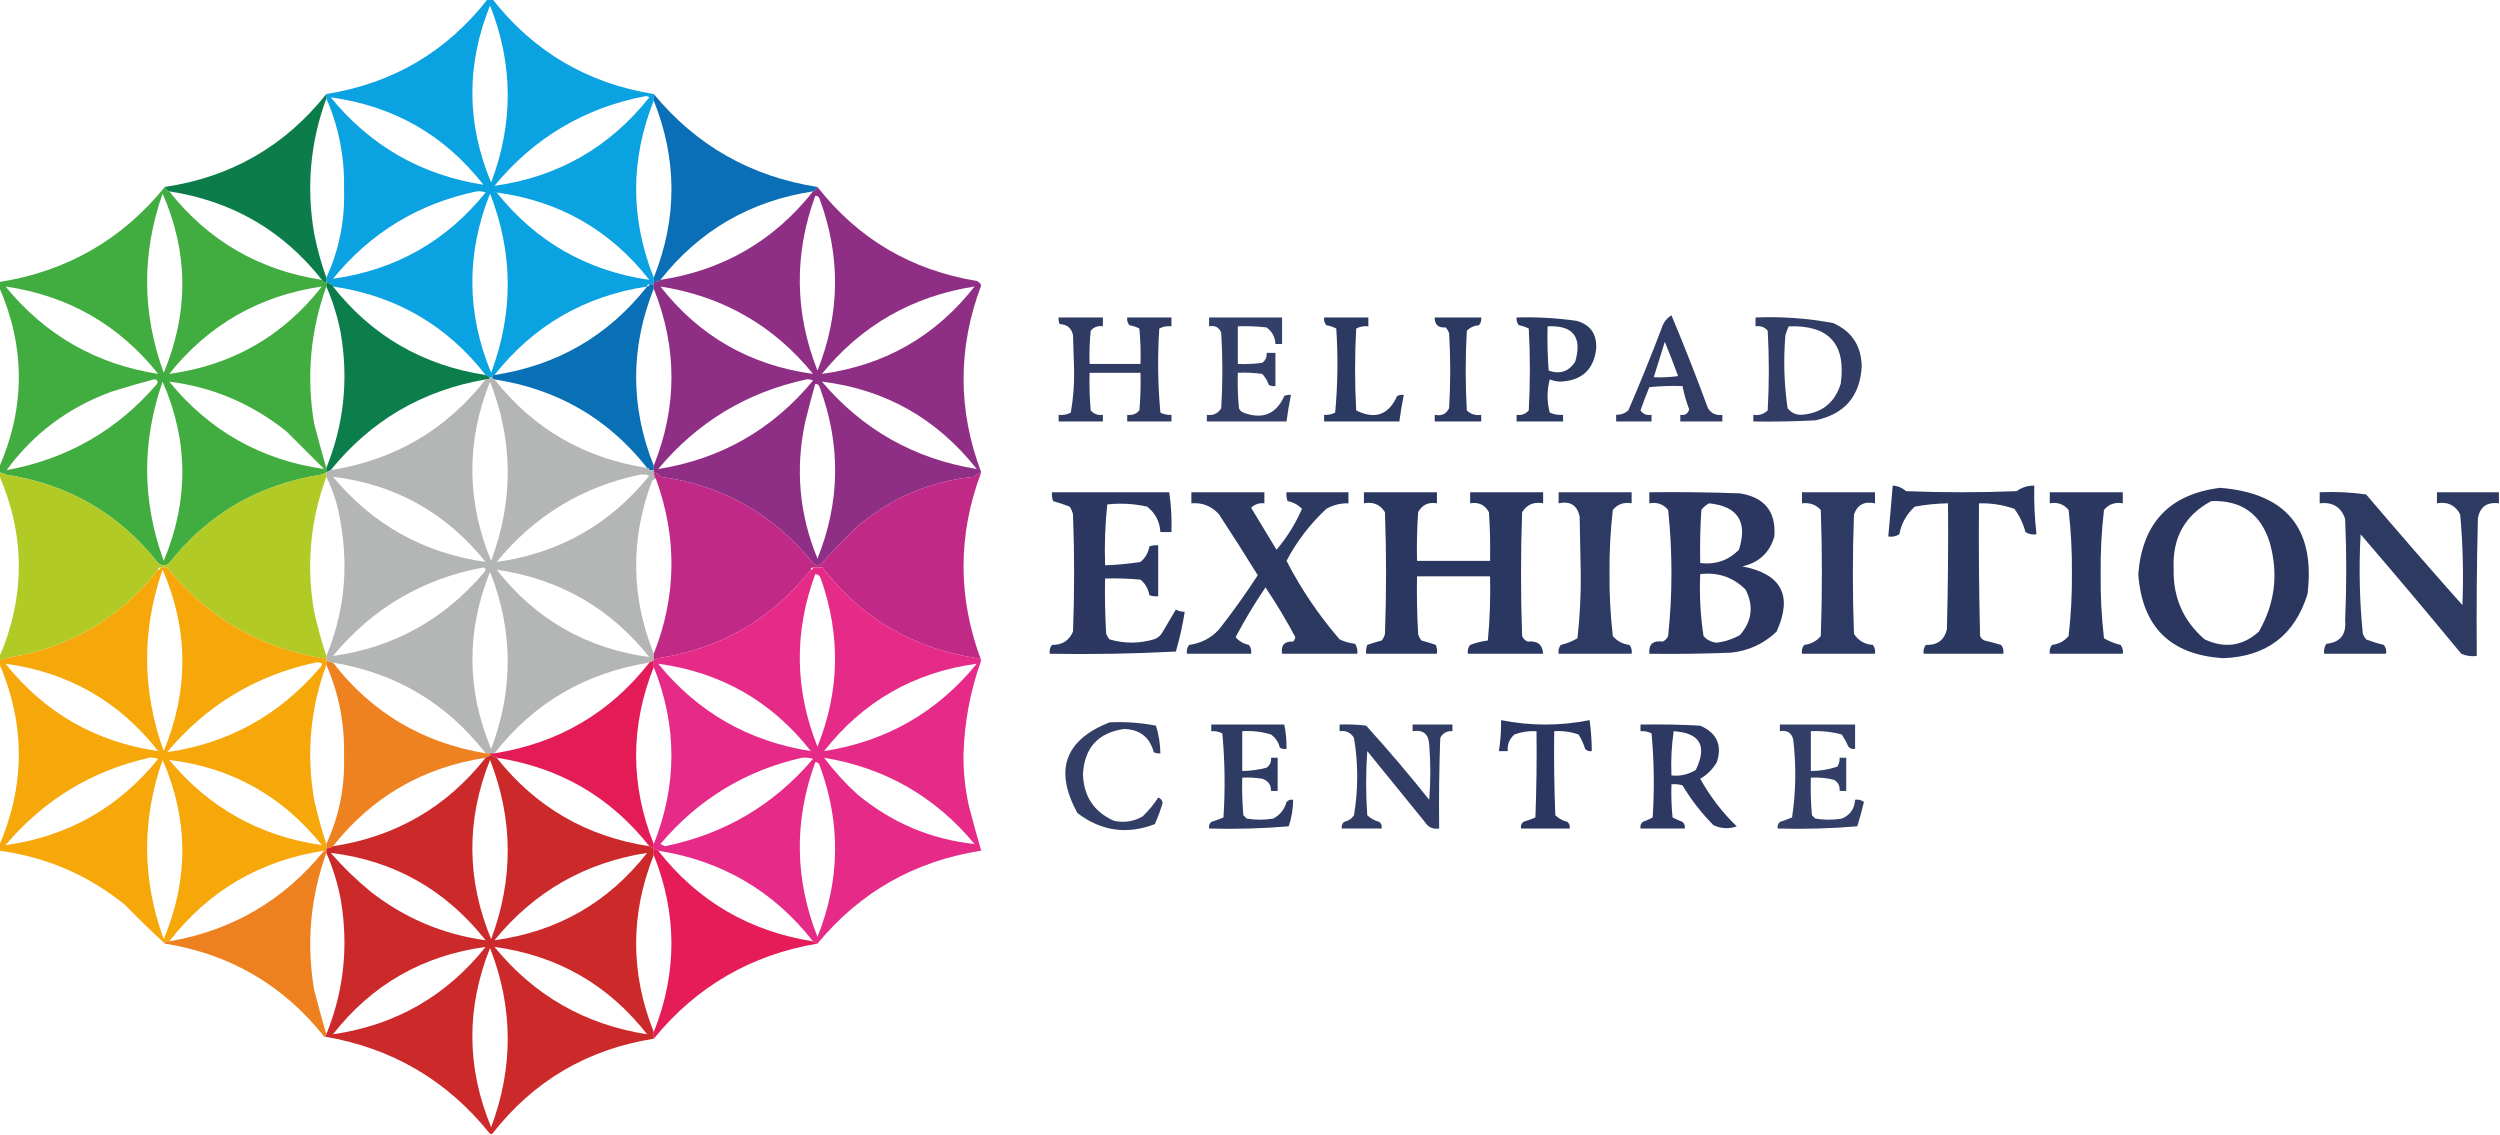 <?xml version="1.0" encoding="UTF-8"?>
<!DOCTYPE svg PUBLIC "-//W3C//DTD SVG 1.1//EN" "http://www.w3.org/Graphics/SVG/1.1/DTD/svg11.dtd">
<svg xmlns="http://www.w3.org/2000/svg" version="1.1" width="1130px" height="513px" style="shape-rendering:geometricPrecision; text-rendering:geometricPrecision; image-rendering:optimizeQuality; fill-rule:evenodd; clip-rule:evenodd" xmlns:xlink="http://www.w3.org/1999/xlink">
<g><path style="opacity:0.956" fill="#009ee1" d="M 220.5,-0.5 C 221.167,-0.5 221.833,-0.5 222.5,-0.5C 241.17,23.339 265.504,37.672 295.5,42.5C 295.5,43.5 295.5,44.5 295.5,45.5C 284.876,72.152 284.876,98.818 295.5,125.5C 295.5,126.167 295.5,126.833 295.5,127.5C 295.5,127.833 295.5,128.167 295.5,128.5C 294.833,128.5 294.167,128.5 293.5,128.5C 292.833,128.5 292.5,128.833 292.5,129.5C 264.184,133.82 241.184,147.153 223.5,169.5C 222.833,169.5 222.5,169.833 222.5,170.5C 222.167,170.5 221.833,170.5 221.5,170.5C 220.833,170.167 220.167,169.833 219.5,169.5C 201.953,146.991 178.953,133.658 150.5,129.5C 150.5,128.833 150.167,128.5 149.5,128.5C 148.833,128.167 148.167,127.833 147.5,127.5C 147.5,126.833 147.5,126.167 147.5,125.5C 153.306,112.921 155.972,99.588 155.5,85.5C 155.82,71.136 153.153,57.469 147.5,44.5C 147.5,43.833 147.5,43.167 147.5,42.5C 177.6,37.689 201.933,23.355 220.5,-0.5 Z M 221.5,2.5 C 231.987,28.963 232.154,55.63 222,82.5C 210.848,55.943 210.681,29.276 221.5,2.5 Z M 218.5,83.5 C 190.457,79.145 167.457,65.978 149.5,44C 177.947,47.884 200.947,61.05 218.5,83.5 Z M 291.5,43.5 C 292.239,43.369 292.906,43.536 293.5,44C 275.511,66.65 252.178,79.983 223.5,84C 241.318,62.347 263.985,48.847 291.5,43.5 Z M 215.5,86.5 C 216.873,86.343 218.207,86.51 219.5,87C 201.667,109.085 178.667,122.085 150.5,126C 167.494,105.169 189.161,92.002 215.5,86.5 Z M 293.5,126.5 C 265.243,122.387 242.243,109.22 224.5,87C 252.919,90.871 275.919,104.038 293.5,126.5 Z M 221.5,87.5 C 231.988,114.297 232.154,141.297 222,168.5C 210.842,141.573 210.675,114.573 221.5,87.5 Z"/></g>
<g><path style="opacity:0.954" fill="#007742" d="M 147.5,42.5 C 147.5,43.167 147.5,43.833 147.5,44.5C 140.241,64.366 138.408,84.699 142,105.5C 143.331,112.323 145.164,118.99 147.5,125.5C 147.5,126.167 147.5,126.833 147.5,127.5C 146.508,127.672 145.842,127.338 145.5,126.5C 127.894,104.186 104.894,90.853 76.5,86.5C 75.5,86.167 74.833,85.5 74.5,84.5C 104.458,80.029 128.791,66.029 147.5,42.5 Z"/></g>
<g><path style="opacity:0.958" fill="#016ab3" d="M 295.5,42.5 C 314.765,65.805 339.432,79.805 369.5,84.5C 369.167,85.5 368.5,86.167 367.5,86.5C 339.14,90.839 316.14,104.172 298.5,126.5C 297.609,127.11 296.609,127.443 295.5,127.5C 295.5,126.833 295.5,126.167 295.5,125.5C 306.167,98.833 306.167,72.167 295.5,45.5C 295.5,44.5 295.5,43.5 295.5,42.5 Z"/></g>
<g><path style="opacity:0.977" fill="#8d2a83" d="M 369.5,84.5 C 387.808,107.908 411.808,122.075 441.5,127C 442.428,127.388 443.095,128.055 443.5,129C 432.879,157.166 432.879,185.333 443.5,213.5C 442.222,213.782 441.222,214.449 440.5,215.5C 420.701,217.384 403.035,224.884 387.5,238C 381.964,243.369 376.63,248.869 371.5,254.5C 370.167,255.833 368.833,255.833 367.5,254.5C 349.406,232.3 326.406,219.3 298.5,215.5C 297.778,214.449 296.778,213.782 295.5,213.5C 295.5,213.167 295.5,212.833 295.5,212.5C 295.5,211.833 295.5,211.167 295.5,210.5C 306.167,183.833 306.167,157.167 295.5,130.5C 295.5,129.833 295.5,129.167 295.5,128.5C 295.5,128.167 295.5,127.833 295.5,127.5C 296.609,127.443 297.609,127.11 298.5,126.5C 326.82,122.179 349.82,108.845 367.5,86.5C 368.5,86.167 369.167,85.5 369.5,84.5 Z M 368.5,88.5 C 369.497,88.47 370.164,88.97 370.5,90C 380.074,115.993 379.741,141.826 369.5,167.5C 359.176,141.33 358.842,114.997 368.5,88.5 Z M 298.5,129.5 C 326.621,133.889 349.621,147.056 367.5,169C 339.081,165.129 316.081,151.962 298.5,129.5 Z M 440.5,129.5 C 422.919,151.962 399.919,165.129 371.5,169C 389.379,147.056 412.379,133.889 440.5,129.5 Z M 364.5,171.5 C 365.552,171.351 366.552,171.517 367.5,172C 349.191,194.154 325.857,207.487 297.5,212C 315.201,190.792 337.534,177.292 364.5,171.5 Z M 371.5,172.5 C 400.069,175.962 423.402,189.128 441.5,212C 413.3,207.402 389.967,194.235 371.5,172.5 Z M 368.5,173.5 C 369.497,173.47 370.164,173.97 370.5,175C 380.14,201.005 379.807,226.839 369.5,252.5C 361.229,232.436 359.396,211.77 364,190.5C 365.406,184.787 366.906,179.12 368.5,173.5 Z"/></g>
<g><path style="opacity:0.953" fill="#007842" d="M 147.5,127.5 C 148.167,127.833 148.833,128.167 149.5,128.5C 150.167,128.5 150.5,128.833 150.5,129.5C 168.1,151.811 191.1,165.144 219.5,169.5C 220.167,169.833 220.833,170.167 221.5,170.5C 221.158,171.338 220.492,171.672 219.5,171.5C 190.908,176.453 167.574,190.12 149.5,212.5C 148.833,212.833 148.167,213.167 147.5,213.5C 147.5,212.833 147.5,212.167 147.5,211.5C 155.442,191.924 157.608,171.591 154,150.5C 152.585,143.149 150.419,136.149 147.5,129.5C 147.5,128.833 147.5,128.167 147.5,127.5 Z"/></g>
<g><path style="opacity:0.962" fill="#006bb4" d="M 293.5,128.5 C 294.167,128.5 294.833,128.5 295.5,128.5C 295.5,129.167 295.5,129.833 295.5,130.5C 284.877,157.164 284.877,183.83 295.5,210.5C 295.5,211.167 295.5,211.833 295.5,212.5C 294.833,212.5 294.167,212.5 293.5,212.5C 293.5,211.833 293.167,211.5 292.5,211.5C 274.928,189.201 251.928,175.868 223.5,171.5C 222.833,171.5 222.5,171.167 222.5,170.5C 222.5,169.833 222.833,169.5 223.5,169.5C 251.888,165.15 274.888,151.816 292.5,129.5C 293.167,129.5 293.5,129.167 293.5,128.5 Z"/></g>
<g><path style="opacity:0.948" fill="#25325b" d="M 755.5,142.5 C 761.266,156.282 766.766,170.282 772,184.5C 773.509,186.919 775.675,187.919 778.5,187.5C 778.5,188.5 778.5,189.5 778.5,190.5C 772.167,190.5 765.833,190.5 759.5,190.5C 759.5,189.5 759.5,188.5 759.5,187.5C 761.635,187.853 762.968,187.02 763.5,185C 762.189,181.569 761.189,178.069 760.5,174.5C 755.489,174.334 750.489,174.501 745.5,175C 744.073,178.444 742.74,181.944 741.5,185.5C 742.668,187.217 744.335,187.884 746.5,187.5C 746.5,188.5 746.5,189.5 746.5,190.5C 741.167,190.5 735.833,190.5 730.5,190.5C 730.5,189.5 730.5,188.5 730.5,187.5C 732.582,187.528 734.416,186.861 736,185.5C 741.277,173.28 746.277,160.947 751,148.5C 751.804,145.854 753.304,143.854 755.5,142.5 Z M 752.5,154.5 C 754.575,159.545 756.575,164.712 758.5,170C 754.848,170.499 751.182,170.665 747.5,170.5C 749.159,165.177 750.826,159.844 752.5,154.5 Z"/></g>
<g><path style="opacity:0.956" fill="#26335c" d="M 478.5,143.5 C 485.167,143.5 491.833,143.5 498.5,143.5C 498.5,144.833 498.5,146.167 498.5,147.5C 496.234,147.141 494.401,147.808 493,149.5C 492.501,154.489 492.334,159.489 492.5,164.5C 500.167,164.5 507.833,164.5 515.5,164.5C 515.666,159.156 515.499,153.823 515,148.5C 513.601,147.773 512.101,147.273 510.5,147C 509.663,145.989 509.33,144.822 509.5,143.5C 516.167,143.5 522.833,143.5 529.5,143.5C 529.5,144.833 529.5,146.167 529.5,147.5C 527.533,147.261 525.699,147.594 524,148.5C 523.167,161.18 523.334,173.846 524.5,186.5C 526.071,187.309 527.738,187.643 529.5,187.5C 529.5,188.5 529.5,189.5 529.5,190.5C 522.833,190.5 516.167,190.5 509.5,190.5C 509.5,189.5 509.5,188.5 509.5,187.5C 511.722,187.822 513.556,187.155 515,185.5C 515.499,179.843 515.666,174.176 515.5,168.5C 507.833,168.5 500.167,168.5 492.5,168.5C 492.334,174.176 492.501,179.843 493,185.5C 494.444,187.155 496.278,187.822 498.5,187.5C 498.5,188.5 498.5,189.5 498.5,190.5C 491.833,190.5 485.167,190.5 478.5,190.5C 478.5,189.5 478.5,188.5 478.5,187.5C 480.467,187.739 482.301,187.406 484,186.5C 485.103,180.244 485.603,173.911 485.5,167.5C 485.333,162.167 485.167,156.833 485,151.5C 484.343,148.315 482.343,146.648 479,146.5C 478.517,145.552 478.351,144.552 478.5,143.5 Z"/></g>
<g><path style="opacity:0.934" fill="#26335c" d="M 546.5,143.5 C 557.5,143.5 568.5,143.5 579.5,143.5C 579.5,147.5 579.5,151.5 579.5,155.5C 578.5,155.5 577.5,155.5 576.5,155.5C 576.358,152.383 575.024,149.883 572.5,148C 568.179,147.501 563.846,147.334 559.5,147.5C 559.5,153.167 559.5,158.833 559.5,164.5C 563.182,164.665 566.848,164.499 570.5,164C 572.037,162.89 572.703,161.39 572.5,159.5C 573.833,159.5 575.167,159.5 576.5,159.5C 576.5,164.5 576.5,169.5 576.5,174.5C 575.448,174.649 574.448,174.483 573.5,174C 572.87,172.108 571.87,170.441 570.5,169C 566.848,168.501 563.182,168.335 559.5,168.5C 559.334,173.844 559.501,179.177 560,184.5C 560.388,185.428 561.055,186.095 562,186.5C 570.634,189.745 576.8,187.245 580.5,179C 581.448,178.517 582.448,178.351 583.5,178.5C 582.705,182.476 582.038,186.476 581.5,190.5C 569.5,190.5 557.5,190.5 545.5,190.5C 545.5,189.5 545.5,188.5 545.5,187.5C 548.368,187.915 550.535,186.915 552,184.5C 552.667,173.167 552.667,161.833 552,150.5C 551.072,147.965 549.238,146.965 546.5,147.5C 546.5,146.167 546.5,144.833 546.5,143.5 Z"/></g>
<g><path style="opacity:0.968" fill="#26335c" d="M 598.5,143.5 C 605.167,143.5 611.833,143.5 618.5,143.5C 618.5,144.833 618.5,146.167 618.5,147.5C 616.533,147.261 614.699,147.594 613,148.5C 612.333,160.833 612.333,173.167 613,185.5C 621.454,189.75 627.62,187.584 631.5,179C 632.448,178.517 633.448,178.351 634.5,178.5C 633.705,182.476 633.038,186.476 632.5,190.5C 621.167,190.5 609.833,190.5 598.5,190.5C 598.5,189.5 598.5,188.5 598.5,187.5C 600.262,187.643 601.929,187.309 603.5,186.5C 604.666,173.846 604.833,161.18 604,148.5C 602.601,147.773 601.101,147.273 599.5,147C 598.663,145.989 598.33,144.822 598.5,143.5 Z"/></g>
<g><path style="opacity:0.965" fill="#26335c" d="M 648.5,143.5 C 655.5,143.5 662.5,143.5 669.5,143.5C 669.67,144.822 669.337,145.989 668.5,147C 666.324,147.163 664.491,147.996 663,149.5C 662.333,161.5 662.333,173.5 663,185.5C 664.789,187.229 666.956,187.896 669.5,187.5C 669.5,188.5 669.5,189.5 669.5,190.5C 662.5,190.5 655.5,190.5 648.5,190.5C 648.5,189.5 648.5,188.5 648.5,187.5C 651.547,188.145 653.713,187.145 655,184.5C 655.667,173.167 655.667,161.833 655,150.5C 654.626,149.584 654.126,148.75 653.5,148C 650.099,148.266 648.433,146.766 648.5,143.5 Z"/></g>
<g><path style="opacity:0.961" fill="#25325c" d="M 685.5,143.5 C 694.546,143.236 703.546,143.736 712.5,145C 718.777,146.695 721.777,150.862 721.5,157.5C 720.408,167.158 714.908,172.158 705,172.5C 703.439,172.397 701.939,172.063 700.5,171.5C 699.167,176.5 699.167,181.5 700.5,186.5C 702.409,187.348 704.409,187.682 706.5,187.5C 706.5,188.5 706.5,189.5 706.5,190.5C 699.5,190.5 692.5,190.5 685.5,190.5C 685.5,189.5 685.5,188.5 685.5,187.5C 687.722,187.822 689.556,187.155 691,185.5C 691.667,173.167 691.667,160.833 691,148.5C 689.601,147.773 688.101,147.273 686.5,147C 685.663,145.989 685.33,144.822 685.5,143.5 Z M 699.5,147.5 C 711.069,146.955 715.236,152.288 712,163.5C 709.043,167.979 705.043,169.312 700,167.5C 699.5,160.842 699.334,154.175 699.5,147.5 Z"/></g>
<g><path style="opacity:0.944" fill="#26325c" d="M 793.5,143.5 C 805.275,143.019 816.942,143.852 828.5,146C 836.923,149.655 841.256,156.155 841.5,165.5C 840.797,179.038 833.797,187.205 820.5,190C 811.173,190.5 801.839,190.666 792.5,190.5C 792.5,189.5 792.5,188.5 792.5,187.5C 795.044,187.896 797.211,187.229 799,185.5C 799.667,173.5 799.667,161.5 799,149.5C 797.599,147.808 795.766,147.141 793.5,147.5C 793.5,146.167 793.5,144.833 793.5,143.5 Z M 808.5,147.5 C 826.687,146.852 834.52,155.519 832,173.5C 829.242,182.224 823.242,186.891 814,187.5C 811.472,187.442 809.472,186.442 808,184.5C 806.403,173.573 806.069,162.573 807,151.5C 807.41,150.099 807.91,148.766 808.5,147.5 Z"/></g>
<g><path style="opacity:0.945" fill="#b0b1b1" d="M 221.5,170.5 C 221.833,170.5 222.167,170.5 222.5,170.5C 222.5,171.167 222.833,171.5 223.5,171.5C 241.126,193.822 264.126,207.156 292.5,211.5C 293.167,211.5 293.5,211.833 293.5,212.5C 294.167,212.5 294.833,212.5 295.5,212.5C 295.5,212.833 295.5,213.167 295.5,213.5C 295.557,214.609 295.89,215.609 296.5,216.5C 295.503,216.47 294.836,216.97 294.5,218C 284.914,244.007 285.247,269.841 295.5,295.5C 295.5,296.5 295.5,297.5 295.5,298.5C 294.833,298.833 294.167,299.167 293.5,299.5C 264.656,304.061 241.323,317.728 223.5,340.5C 222.833,340.5 222.167,340.5 221.5,340.5C 220.833,340.5 220.167,340.5 219.5,340.5C 201.98,317.896 178.98,304.229 150.5,299.5C 149.391,299.443 148.391,299.11 147.5,298.5C 147.5,298.167 147.5,297.833 147.5,297.5C 147.5,297.167 147.5,296.833 147.5,296.5C 155.463,277.27 157.629,257.27 154,236.5C 152.894,229.049 150.727,222.049 147.5,215.5C 147.5,214.833 147.5,214.167 147.5,213.5C 148.167,213.167 148.833,212.833 149.5,212.5C 178.351,207.927 201.685,194.261 219.5,171.5C 220.492,171.672 221.158,171.338 221.5,170.5 Z M 221.5,172.5 C 231.988,199.297 232.154,226.297 222,253.5C 210.843,226.576 210.676,199.576 221.5,172.5 Z M 150.5,215.5 C 178.552,218.869 201.552,231.702 219.5,254C 191.492,249.999 168.492,237.166 150.5,215.5 Z M 289.5,214.5 C 290.873,214.343 292.207,214.51 293.5,215C 275.667,237.085 252.667,250.085 224.5,254C 241.539,233.15 263.205,219.984 289.5,214.5 Z M 218.5,256.5 C 219.525,256.897 219.692,257.563 219,258.5C 200.789,280.011 177.956,292.678 150.5,296.5C 168.332,274.918 190.999,261.585 218.5,256.5 Z M 224.5,257.5 C 252.754,261.608 275.754,274.775 293.5,297C 265.081,293.129 242.081,279.962 224.5,257.5 Z M 221.5,258.5 C 231.987,284.963 232.154,311.63 222,338.5C 210.891,311.941 210.724,285.275 221.5,258.5 Z"/></g>
<g><path style="opacity:0.98" fill="#3eaa3b" d="M 74.5,84.5 C 74.833,85.5 75.5,86.167 76.5,86.5C 94.155,108.834 117.155,122.168 145.5,126.5C 145.842,127.338 146.508,127.672 147.5,127.5C 147.5,128.167 147.5,128.833 147.5,129.5C 140.26,149.716 138.427,170.383 142,191.5C 143.739,198.214 145.572,204.88 147.5,211.5C 147.5,212.167 147.5,212.833 147.5,213.5C 146.833,213.833 146.167,214.167 145.5,214.5C 117.106,218.853 94.106,232.186 76.5,254.5C 74.833,255.833 73.167,255.833 71.5,254.5C 53.894,232.186 30.893,218.853 2.5,214.5C 1.609,213.89 0.609,213.557 -0.5,213.5C -0.5,212.833 -0.5,212.167 -0.5,211.5C 11.5,184.167 11.5,156.833 -0.5,129.5C -0.5,128.833 -0.5,128.167 -0.5,127.5C 30.087,122.713 55.087,108.379 74.5,84.5 Z M 73.5,172.5 C 85.236,199.313 85.403,226.313 74,253.5C 64.189,226.577 64.022,199.577 73.5,172.5 Z M 76.5,172.5 C 96.068,174.935 113.735,182.435 129.5,195C 135.167,200.667 140.833,206.333 146.5,212C 117.991,207.914 94.657,194.748 76.5,172.5 Z M 69.5,171.5 C 71.028,171.517 71.528,172.184 71,173.5C 52.973,194.516 30.306,207.516 3,212.5C 15.028,196.019 30.861,184.185 50.5,177C 56.911,174.985 63.244,173.152 69.5,171.5 Z M 145.5,129.5 C 127.919,151.962 104.919,165.129 76.5,169C 94.246,146.775 117.246,133.608 145.5,129.5 Z M 2.5,129.5 C 30.754,133.608 53.754,146.775 71.5,169C 43.434,164.635 20.434,151.468 2.5,129.5 Z M 73.5,87.5 C 85.227,114.298 85.394,141.298 74,168.5C 64.168,141.541 64.001,114.541 73.5,87.5 Z"/></g>
<g><path style="opacity:0.961" fill="#afc91e" d="M -0.5,214.5 C -0.5,214.167 -0.5,213.833 -0.5,213.5C 0.609,213.557 1.609,213.89 2.5,214.5C 20.107,236.814 43.106,250.147 71.5,254.5C 73.167,255.833 74.833,255.833 76.5,254.5C 104.894,250.147 127.894,236.814 145.5,214.5C 146.167,214.167 146.833,213.833 147.5,213.5C 147.5,214.167 147.5,214.833 147.5,215.5C 140.206,235.363 138.373,255.696 142,276.5C 143.526,283.273 145.359,289.94 147.5,296.5C 147.5,296.833 147.5,297.167 147.5,297.5C 146.833,297.5 146.167,297.5 145.5,297.5C 127.685,274.739 104.351,261.073 75.5,256.5C 74.5,256.5 73.5,256.5 72.5,256.5C 71.833,256.5 71.5,256.833 71.5,257.5C 43.051,261.653 20.051,274.986 2.5,297.5C 1.609,298.11 0.609,298.443 -0.5,298.5C -0.5,298.167 -0.5,297.833 -0.5,297.5C 11.497,269.819 11.497,242.152 -0.5,214.5 Z M 145.5,214.5 C 127.894,236.814 104.894,250.147 76.5,254.5C 94.106,232.186 117.106,218.853 145.5,214.5 Z M 2.5,214.5 C 30.893,218.853 53.894,232.186 71.5,254.5C 43.106,250.147 20.107,236.814 2.5,214.5 Z M 75.5,256.5 C 104.351,261.073 127.685,274.739 145.5,297.5C 116.908,292.547 93.574,278.88 75.5,256.5 Z M 71.5,257.5 C 53.9,279.811 30.9,293.144 2.5,297.5C 20.051,274.986 43.051,261.653 71.5,257.5 Z"/></g>
<g><path style="opacity:0.948" fill="#be1e80" d="M 295.5,213.5 C 296.778,213.782 297.778,214.449 298.5,215.5C 316.401,237.375 339.401,250.375 367.5,254.5C 368.833,255.833 370.167,255.833 371.5,254.5C 399.599,250.375 422.599,237.375 440.5,215.5C 441.222,214.449 442.222,213.782 443.5,213.5C 432.861,241.808 432.861,270.141 443.5,298.5C 442.833,298.167 442.167,297.833 441.5,297.5C 423.874,275.178 400.874,261.844 372.5,257.5C 372.5,256.833 372.167,256.5 371.5,256.5C 370.167,256.5 368.833,256.5 367.5,256.5C 366.833,256.5 366.5,256.833 366.5,257.5C 338.126,261.844 315.126,275.178 297.5,297.5C 296.833,297.833 296.167,298.167 295.5,298.5C 295.5,297.5 295.5,296.5 295.5,295.5C 305.819,269.419 306.152,243.086 296.5,216.5C 295.89,215.609 295.557,214.609 295.5,213.5 Z M 367.5,254.5 C 339.401,250.375 316.401,237.375 298.5,215.5C 326.406,219.3 349.406,232.3 367.5,254.5 Z M 440.5,215.5 C 422.599,237.375 399.599,250.375 371.5,254.5C 376.63,248.869 381.964,243.369 387.5,238C 403.035,224.884 420.701,217.384 440.5,215.5 Z M 366.5,257.5 C 348.9,279.811 325.9,293.144 297.5,297.5C 315.126,275.178 338.126,261.844 366.5,257.5 Z M 372.5,257.5 C 400.874,261.844 423.874,275.178 441.5,297.5C 413.1,293.144 390.1,279.811 372.5,257.5 Z"/></g>
<g><path style="opacity:0.966" fill="#25325a" d="M 855.5,219.5 C 857.783,219.608 859.783,220.441 861.5,222C 878.167,222.667 894.833,222.667 911.5,222C 913.909,220.293 916.575,219.46 919.5,219.5C 919.317,226.868 919.65,234.201 920.5,241.5C 918.712,241.785 917.045,241.452 915.5,240.5C 914.498,236.647 912.831,233.147 910.5,230C 905.338,228.195 900.004,227.362 894.5,227.5C 894.333,247.503 894.5,267.503 895,287.5C 895.388,288.428 896.055,289.095 897,289.5C 899.524,290.104 902.024,290.771 904.5,291.5C 905.429,292.689 905.762,294.022 905.5,295.5C 893.5,295.5 881.5,295.5 869.5,295.5C 869.238,294.022 869.571,292.689 870.5,291.5C 875.636,291.694 878.803,289.361 880,284.5C 880.5,265.503 880.667,246.503 880.5,227.5C 875.464,227.588 870.464,228.088 865.5,229C 861.767,232.351 859.433,236.518 858.5,241.5C 856.955,242.452 855.288,242.785 853.5,242.5C 854.214,234.84 854.881,227.174 855.5,219.5 Z"/></g>
<g><path style="opacity:0.974" fill="#26335c" d="M 1003.5,220.5 C 1033.43,222.911 1046.59,238.911 1043,268.5C 1037.23,287.064 1024.57,296.731 1005,297.5C 981.061,296.061 968.227,283.394 966.5,259.5C 968.336,236.334 980.67,223.334 1003.5,220.5 Z M 999.5,226.5 C 1013.18,226.004 1022.01,232.338 1026,245.5C 1029.91,259.574 1028.24,272.907 1021,285.5C 1013.7,292.046 1005.54,293.213 996.5,289C 986.814,280.633 982.147,269.966 982.5,257C 981.879,243.054 987.545,232.888 999.5,226.5 Z"/></g>
<g><path style="opacity:0.97" fill="#26335d" d="M 475.5,222.5 C 493.167,222.5 510.833,222.5 528.5,222.5C 529.363,228.455 529.697,234.455 529.5,240.5C 527.833,240.5 526.167,240.5 524.5,240.5C 524.201,235.735 522.201,231.901 518.5,229C 512.548,227.67 506.548,227.337 500.5,228C 499.515,237.083 499.182,246.249 499.5,255.5C 504.859,255.33 510.192,254.83 515.5,254C 517.708,252.164 519.042,249.831 519.5,247C 520.793,246.51 522.127,246.343 523.5,246.5C 523.5,254.167 523.5,261.833 523.5,269.5C 522.127,269.657 520.793,269.49 519.5,269C 519.042,266.169 517.708,263.836 515.5,262C 510.177,261.501 504.844,261.334 499.5,261.5C 499.334,269.84 499.5,278.173 500,286.5C 500.374,287.416 500.874,288.25 501.5,289C 508.157,290.941 514.824,290.941 521.5,289C 522.931,288.535 524.097,287.701 525,286.5C 527.167,282.833 529.333,279.167 531.5,275.5C 532.736,276.246 534.07,276.579 535.5,276.5C 534.55,282.582 533.217,288.582 531.5,294.5C 512.512,295.5 493.512,295.833 474.5,295.5C 474.238,294.022 474.571,292.689 475.5,291.5C 480.066,291.576 483.232,289.576 485,285.5C 485.667,267.833 485.667,250.167 485,232.5C 484.691,231.234 484.191,230.067 483.5,229C 481.02,228.04 478.52,227.207 476,226.5C 475.51,225.207 475.343,223.873 475.5,222.5 Z"/></g>
<g><path style="opacity:0.965" fill="#26335c" d="M 538.5,222.5 C 549.5,222.5 560.5,222.5 571.5,222.5C 571.5,224.167 571.5,225.833 571.5,227.5C 569.173,227.247 567.173,227.914 565.5,229.5C 569.333,235.833 573.167,242.167 577,248.5C 581.716,242.904 585.55,236.738 588.5,230C 586.733,228.174 584.566,227.007 582,226.5C 581.51,225.207 581.343,223.873 581.5,222.5C 590.833,222.5 600.167,222.5 609.5,222.5C 609.5,224.167 609.5,225.833 609.5,227.5C 605.941,227.408 602.608,228.241 599.5,230C 592.126,236.862 586.126,244.696 581.5,253.5C 588.095,266.265 596.095,278.099 605.5,289C 607.715,290.044 610.048,290.71 612.5,291C 613.38,292.356 613.714,293.856 613.5,295.5C 602.167,295.5 590.833,295.5 579.5,295.5C 578.874,291.625 580.541,289.791 584.5,290C 585.022,289.439 585.355,288.772 585.5,288C 581.384,280.268 576.884,272.768 572,265.5C 567.086,272.748 562.586,280.248 558.5,288C 560.067,289.81 562.067,290.977 564.5,291.5C 565.429,292.689 565.762,294.022 565.5,295.5C 555.833,295.5 546.167,295.5 536.5,295.5C 536.238,294.022 536.571,292.689 537.5,291.5C 542.869,290.771 547.369,288.438 551,284.5C 557.201,276.597 563.035,268.431 568.5,260C 562.792,250.749 556.958,241.582 551,232.5C 547.67,228.752 543.503,227.085 538.5,227.5C 538.5,225.833 538.5,224.167 538.5,222.5 Z"/></g>
<g><path style="opacity:0.978" fill="#26335d" d="M 616.5,222.5 C 627.5,222.5 638.5,222.5 649.5,222.5C 649.5,224.167 649.5,225.833 649.5,227.5C 645.645,226.845 642.812,228.179 641,231.5C 640.5,238.826 640.334,246.159 640.5,253.5C 651.5,253.5 662.5,253.5 673.5,253.5C 673.666,246.159 673.5,238.826 673,231.5C 671.188,228.179 668.355,226.845 664.5,227.5C 664.5,225.833 664.5,224.167 664.5,222.5C 675.5,222.5 686.5,222.5 697.5,222.5C 697.5,224.167 697.5,225.833 697.5,227.5C 693.316,226.704 690.15,228.037 688,231.5C 687.333,250.167 687.333,268.833 688,287.5C 688.5,288.667 689.333,289.5 690.5,290C 694.894,289.503 697.228,291.336 697.5,295.5C 686.167,295.5 674.833,295.5 663.5,295.5C 663.238,294.022 663.571,292.689 664.5,291.5C 667.096,290.518 669.762,289.851 672.5,289.5C 673.421,279.873 673.755,270.206 673.5,260.5C 662.5,260.5 651.5,260.5 640.5,260.5C 640.334,269.173 640.5,277.84 641,286.5C 641.249,287.624 641.749,288.624 642.5,289.5C 644.709,290.106 646.876,290.773 649,291.5C 649.49,292.793 649.657,294.127 649.5,295.5C 638.833,295.5 628.167,295.5 617.5,295.5C 617.343,294.127 617.51,292.793 618,291.5C 620.124,290.773 622.291,290.106 624.5,289.5C 625.251,288.624 625.751,287.624 626,286.5C 626.667,268.167 626.667,249.833 626,231.5C 623.85,228.037 620.684,226.704 616.5,227.5C 616.5,225.833 616.5,224.167 616.5,222.5 Z"/></g>
<g><path style="opacity:0.964" fill="#26335d" d="M 704.5,222.5 C 715.5,222.5 726.5,222.5 737.5,222.5C 737.5,224.167 737.5,225.833 737.5,227.5C 733.987,226.876 731.153,227.876 729,230.5C 727.905,239.952 727.405,249.452 727.5,259C 727.405,268.548 727.905,278.048 729,287.5C 730.917,289.786 733.417,291.12 736.5,291.5C 737.429,292.689 737.762,294.022 737.5,295.5C 726.5,295.5 715.5,295.5 704.5,295.5C 704.238,294.022 704.571,292.689 705.5,291.5C 708.167,290.877 710.667,289.877 713,288.5C 714.114,278.723 714.614,268.89 714.5,259C 714.333,250.5 714.167,242 714,233.5C 712.912,228.366 709.746,226.366 704.5,227.5C 704.5,225.833 704.5,224.167 704.5,222.5 Z"/></g>
<g><path style="opacity:0.974" fill="#26335d" d="M 745.5,222.5 C 759.171,222.333 772.837,222.5 786.5,223C 797.674,224.831 802.84,231.331 802,242.5C 799.883,249.825 795.049,254.325 787.5,256C 805.273,259.382 810.44,269.216 803,285.5C 797.295,290.964 790.462,294.13 782.5,295C 770.171,295.5 757.838,295.667 745.5,295.5C 745.102,291.241 747.102,289.408 751.5,290C 752.667,289.5 753.5,288.667 754,287.5C 756,268.5 756,249.5 754,230.5C 751.847,227.876 749.013,226.876 745.5,227.5C 745.5,225.833 745.5,224.167 745.5,222.5 Z M 772.5,227.5 C 785.519,228.85 790.019,235.85 786,248.5C 781.22,253.326 775.386,255.326 768.5,254.5C 768.334,246.493 768.5,238.493 769,230.5C 769.985,229.186 771.152,228.186 772.5,227.5 Z M 768.5,259.5 C 776.53,258.544 783.363,260.877 789,266.5C 792.755,273.883 791.922,280.717 786.5,287C 783.237,288.858 779.737,290.025 776,290.5C 773.594,290.297 771.594,289.297 770,287.5C 768.583,278.248 768.083,268.915 768.5,259.5 Z"/></g>
<g><path style="opacity:0.964" fill="#26335d" d="M 814.5,222.5 C 825.5,222.5 836.5,222.5 847.5,222.5C 847.5,224.167 847.5,225.833 847.5,227.5C 842.73,226.465 839.564,228.131 838,232.5C 837.333,250.5 837.333,268.5 838,286.5C 839.933,289.545 842.766,291.212 846.5,291.5C 847.429,292.689 847.762,294.022 847.5,295.5C 836.5,295.5 825.5,295.5 814.5,295.5C 814.238,294.022 814.571,292.689 815.5,291.5C 818.583,291.12 821.083,289.786 823,287.5C 823.667,268.5 823.667,249.5 823,230.5C 820.748,228.073 817.914,227.073 814.5,227.5C 814.5,225.833 814.5,224.167 814.5,222.5 Z"/></g>
<g><path style="opacity:0.969" fill="#26335d" d="M 926.5,222.5 C 937.5,222.5 948.5,222.5 959.5,222.5C 959.5,224.167 959.5,225.833 959.5,227.5C 955.987,226.876 953.153,227.876 951,230.5C 949.887,240.11 949.387,249.777 949.5,259.5C 949.387,269.223 949.887,278.89 951,288.5C 953.333,289.877 955.833,290.877 958.5,291.5C 959.429,292.689 959.762,294.022 959.5,295.5C 948.5,295.5 937.5,295.5 926.5,295.5C 926.238,294.022 926.571,292.689 927.5,291.5C 930.583,291.12 933.083,289.786 935,287.5C 936.095,278.048 936.595,268.548 936.5,259C 936.595,249.452 936.095,239.952 935,230.5C 932.847,227.876 930.013,226.876 926.5,227.5C 926.5,225.833 926.5,224.167 926.5,222.5 Z"/></g>
<g><path style="opacity:0.963" fill="#26335d" d="M 1129.5,222.5 C 1129.5,224.167 1129.5,225.833 1129.5,227.5C 1124,226.82 1120.84,229.154 1120,234.5C 1119.5,255.164 1119.33,275.831 1119.5,296.5C 1117.08,296.808 1114.74,296.474 1112.5,295.5C 1097.52,277.353 1082.35,259.353 1067,241.5C 1066.17,256.53 1066.5,271.53 1068,286.5C 1068.37,287.416 1068.87,288.25 1069.5,289C 1072.11,290.021 1074.77,290.855 1077.5,291.5C 1078.43,292.689 1078.76,294.022 1078.5,295.5C 1069.17,295.5 1059.83,295.5 1050.5,295.5C 1050.29,293.856 1050.62,292.356 1051.5,291C 1057.74,290.374 1060.58,286.874 1060,280.5C 1060.67,265.167 1060.67,249.833 1060,234.5C 1058.14,229.138 1054.31,226.804 1048.5,227.5C 1048.5,225.833 1048.5,224.167 1048.5,222.5C 1055.53,222.17 1062.53,222.503 1069.5,223.5C 1083.81,240.315 1098.31,256.981 1113,273.5C 1113.57,259.816 1113.24,246.149 1112,232.5C 1109.78,228.308 1106.28,226.641 1101.5,227.5C 1101.5,225.833 1101.5,224.167 1101.5,222.5C 1110.83,222.5 1120.17,222.5 1129.5,222.5 Z"/></g>
<g><path style="opacity:0.961" fill="#e52384" d="M 367.5,256.5 C 368.833,256.5 370.167,256.5 371.5,256.5C 372.167,256.5 372.5,256.833 372.5,257.5C 390.1,279.811 413.1,293.144 441.5,297.5C 442.167,297.833 442.833,298.167 443.5,298.5C 438.586,312.236 435.92,326.402 435.5,341C 435.405,348.931 436.238,356.765 438,364.5C 439.746,371.231 441.579,377.897 443.5,384.5C 413.432,389.195 388.765,403.195 369.5,426.5C 368.833,426.167 368.167,425.833 367.5,425.5C 349.685,402.739 326.351,389.073 297.5,384.5C 296.833,384.167 296.167,383.833 295.5,383.5C 295.5,382.833 295.5,382.167 295.5,381.5C 306.138,354.829 306.138,328.162 295.5,301.5C 295.5,300.5 295.5,299.5 295.5,298.5C 296.167,298.167 296.833,297.833 297.5,297.5C 325.9,293.144 348.9,279.811 366.5,257.5C 367.167,257.5 367.5,257.167 367.5,256.5 Z M 368.5,259.5 C 369.75,259.577 370.583,260.244 371,261.5C 380.057,287.103 379.557,312.436 369.5,337.5C 359.176,311.658 358.842,285.658 368.5,259.5 Z M 366.5,339.5 C 338.363,335.104 315.363,321.937 297.5,300C 325.919,303.871 348.919,317.038 366.5,339.5 Z M 372.5,339.5 C 390.081,317.038 413.081,303.871 441.5,300C 423.621,321.944 400.621,335.111 372.5,339.5 Z M 362.5,342.5 C 364.199,342.34 365.866,342.506 367.5,343C 349.742,363.881 327.409,377.047 300.5,382.5C 299.833,382.167 299.167,381.833 298.5,381.5C 315.527,361.325 336.86,348.325 362.5,342.5 Z M 372.5,342.5 C 400.05,347.063 422.717,360.063 440.5,381.5C 420.679,379.383 403.012,371.883 387.5,359C 381.902,353.909 376.902,348.409 372.5,342.5 Z M 368.5,344.5 C 369.497,344.47 370.164,344.97 370.5,346C 380.11,371.999 379.777,397.832 369.5,423.5C 359.177,397.332 358.843,370.999 368.5,344.5 Z"/></g>
<g><path style="opacity:0.968" fill="#ed7d19" d="M 147.5,298.5 C 148.391,299.11 149.391,299.443 150.5,299.5C 167.984,322.089 190.984,335.756 219.5,340.5C 220.167,340.5 220.833,340.5 221.5,340.5C 221.5,340.833 221.5,341.167 221.5,341.5C 220.833,341.833 220.167,342.167 219.5,342.5C 191.155,346.832 168.155,360.166 150.5,382.5C 149.609,383.11 148.609,383.443 147.5,383.5C 147.5,382.833 147.5,382.167 147.5,381.5C 153.306,368.921 155.972,355.588 155.5,341.5C 155.82,327.136 153.153,313.469 147.5,300.5C 147.5,299.833 147.5,299.167 147.5,298.5 Z"/></g>
<g><path style="opacity:0.978" fill="#e31854" d="M 295.5,298.5 C 295.5,299.5 295.5,300.5 295.5,301.5C 284.876,328.152 284.876,354.818 295.5,381.5C 295.5,382.167 295.5,382.833 295.5,383.5C 294.833,383.167 294.167,382.833 293.5,382.5C 275.894,360.186 252.894,346.853 224.5,342.5C 223.609,341.89 222.609,341.557 221.5,341.5C 221.5,341.167 221.5,340.833 221.5,340.5C 222.167,340.5 222.833,340.5 223.5,340.5C 252.351,335.927 275.685,322.261 293.5,299.5C 294.167,299.167 294.833,298.833 295.5,298.5 Z"/></g>
<g><path style="opacity:0.965" fill="#25305c" d="M 678.5,325.5 C 691.833,328.167 705.167,328.167 718.5,325.5C 719.127,330.141 719.46,334.807 719.5,339.5C 718.325,339.719 717.325,339.386 716.5,338.5C 715.786,336.189 714.786,334.022 713.5,332C 709.94,330.763 706.273,330.263 702.5,330.5C 702.333,343.171 702.5,355.838 703,368.5C 704.552,369.966 706.386,370.966 708.5,371.5C 709.386,372.325 709.719,373.325 709.5,374.5C 702.167,374.5 694.833,374.5 687.5,374.5C 687.281,373.325 687.614,372.325 688.5,371.5C 690.382,370.907 692.215,370.24 694,369.5C 694.5,356.504 694.667,343.504 694.5,330.5C 691.059,330.301 687.726,330.801 684.5,332C 682.253,333.995 681.253,336.495 681.5,339.5C 680.167,339.5 678.833,339.5 677.5,339.5C 678.229,334.87 678.563,330.203 678.5,325.5 Z"/></g>
<g><path style="opacity:0.934" fill="#25325b" d="M 501.5,326.5 C 508.574,326.161 515.574,326.661 522.5,328C 523.756,332.039 524.423,336.206 524.5,340.5C 523.448,340.649 522.448,340.483 521.5,340C 519.663,333.171 515.163,329.671 508,329.5C 496.279,331.224 490.113,338.058 489.5,350C 489.848,359.993 494.515,366.993 503.5,371C 508.111,372.007 512.445,371.34 516.5,369C 519.202,366.403 521.536,363.57 523.5,360.5C 524.72,360.887 525.387,361.72 525.5,363C 524.53,366.244 523.363,369.41 522,372.5C 509.382,377.341 497.715,375.674 487,367.5C 476.401,348.188 481.234,334.521 501.5,326.5 Z"/></g>
<g><path style="opacity:0.958" fill="#26335c" d="M 547.5,327.5 C 558.5,327.5 569.5,327.5 580.5,327.5C 581.244,331.119 581.577,334.785 581.5,338.5C 580.448,338.649 579.448,338.483 578.5,338C 577.891,335.49 576.558,333.49 574.5,332C 570.27,330.71 565.936,330.21 561.5,330.5C 561.5,336.5 561.5,342.5 561.5,348.5C 565.22,348.436 568.886,347.936 572.5,347C 574.037,345.89 574.703,344.39 574.5,342.5C 575.5,342.5 576.5,342.5 577.5,342.5C 577.5,347.5 577.5,352.5 577.5,357.5C 576.5,357.5 575.5,357.5 574.5,357.5C 574.548,354.708 573.215,352.875 570.5,352C 567.518,351.502 564.518,351.335 561.5,351.5C 561.334,357.176 561.501,362.843 562,368.5C 562.5,369 563,369.5 563.5,370C 567.5,370.667 571.5,370.667 575.5,370C 578.559,368.401 580.559,365.901 581.5,362.5C 582.325,361.614 583.325,361.281 584.5,361.5C 584.478,365.611 583.811,369.611 582.5,373.5C 570.518,374.499 558.518,374.832 546.5,374.5C 546.281,373.325 546.614,372.325 547.5,371.5C 549.382,370.907 551.215,370.24 553,369.5C 553.833,356.82 553.666,344.154 552.5,331.5C 550.929,330.691 549.262,330.357 547.5,330.5C 547.5,329.5 547.5,328.5 547.5,327.5 Z"/></g>
<g><path style="opacity:0.948" fill="#26335c" d="M 605.5,327.5 C 609.514,327.334 613.514,327.501 617.5,328C 627.375,338.873 636.875,350.039 646,361.5C 646.667,353.167 646.667,344.833 646,336.5C 645.727,331.727 643.227,329.727 638.5,330.5C 638.5,329.5 638.5,328.5 638.5,327.5C 644.5,327.5 650.5,327.5 656.5,327.5C 656.5,328.5 656.5,329.5 656.5,330.5C 654.007,330.329 652.174,331.329 651,333.5C 650.5,347.163 650.333,360.829 650.5,374.5C 647.675,374.919 645.509,373.919 644,371.5C 635.333,360.833 626.667,350.167 618,339.5C 617.333,349.167 617.333,358.833 618,368.5C 619.552,369.966 621.386,370.966 623.5,371.5C 624.386,372.325 624.719,373.325 624.5,374.5C 618.5,374.5 612.5,374.5 606.5,374.5C 606.281,373.325 606.614,372.325 607.5,371.5C 609.434,371.099 610.934,370.099 612,368.5C 613.948,356.819 613.948,345.153 612,333.5C 610.491,331.081 608.325,330.081 605.5,330.5C 605.5,329.5 605.5,328.5 605.5,327.5 Z"/></g>
<g><path style="opacity:0.961" fill="#26325d" d="M 741.5,327.5 C 750.506,327.334 759.506,327.5 768.5,328C 776.021,331.283 778.521,336.783 776,344.5C 774.167,347.667 771.667,350.167 768.5,352C 773.113,360.225 778.613,367.392 785,373.5C 781.491,374.766 777.991,374.599 774.5,373C 769.12,367.582 764.453,361.582 760.5,355C 758.866,354.506 757.199,354.34 755.5,354.5C 755.334,359.511 755.501,364.511 756,369.5C 757.441,370.26 758.941,370.926 760.5,371.5C 761.386,372.325 761.719,373.325 761.5,374.5C 754.833,374.5 748.167,374.5 741.5,374.5C 741.281,373.325 741.614,372.325 742.5,371.5C 744.059,370.926 745.559,370.26 747,369.5C 747.833,356.82 747.666,344.154 746.5,331.5C 744.929,330.691 743.262,330.357 741.5,330.5C 741.5,329.5 741.5,328.5 741.5,327.5 Z M 756.5,330.5 C 768.445,331.296 771.778,337.129 766.5,348C 763.13,350.078 759.463,350.911 755.5,350.5C 755.207,343.745 755.54,337.078 756.5,330.5 Z"/></g>
<g><path style="opacity:0.934" fill="#26335d" d="M 804.5,327.5 C 815.833,327.5 827.167,327.5 838.5,327.5C 838.5,331.167 838.5,334.833 838.5,338.5C 837.325,338.719 836.325,338.386 835.5,337.5C 834.627,335.587 833.627,333.753 832.5,332C 827.915,330.775 823.248,330.275 818.5,330.5C 818.5,336.5 818.5,342.5 818.5,348.5C 822.607,348.482 826.607,347.815 830.5,346.5C 831.246,345.264 831.579,343.93 831.5,342.5C 832.5,342.5 833.5,342.5 834.5,342.5C 834.5,347.5 834.5,352.5 834.5,357.5C 833.5,357.5 832.5,357.5 831.5,357.5C 831.709,355.286 830.876,353.619 829,352.5C 825.559,351.618 822.059,351.284 818.5,351.5C 818.334,357.176 818.501,362.843 819,368.5C 819.5,369 820,369.5 820.5,370C 824.5,370.667 828.5,370.667 832.5,370C 836.276,368.395 838.276,365.562 838.5,361.5C 839.978,361.238 841.311,361.571 842.5,362.5C 841.627,366.198 840.627,369.865 839.5,373.5C 827.518,374.499 815.518,374.832 803.5,374.5C 803.281,373.325 803.614,372.325 804.5,371.5C 806.382,370.907 808.215,370.24 810,369.5C 811.773,357.694 811.939,345.861 810.5,334C 809.617,331.094 807.617,329.927 804.5,330.5C 804.5,329.5 804.5,328.5 804.5,327.5 Z"/></g>
<g><path style="opacity:0.98" fill="#f5a506" d="M 72.5,256.5 C 73.5,256.5 74.5,256.5 75.5,256.5C 93.574,278.88 116.908,292.547 145.5,297.5C 146.167,297.5 146.833,297.5 147.5,297.5C 147.5,297.833 147.5,298.167 147.5,298.5C 147.5,299.167 147.5,299.833 147.5,300.5C 140.241,320.378 138.407,340.712 142,361.5C 143.526,368.273 145.359,374.94 147.5,381.5C 147.5,382.167 147.5,382.833 147.5,383.5C 147.5,383.833 147.5,384.167 147.5,384.5C 147.167,384.5 146.833,384.5 146.5,384.5C 117.586,388.946 94.253,402.613 76.5,425.5C 75.508,425.328 74.842,425.662 74.5,426.5C 68.443,420.946 62.443,415.112 56.5,409C 39.861,395.504 20.861,387.337 -0.5,384.5C -0.5,383.833 -0.5,383.167 -0.5,382.5C 11.497,354.848 11.497,327.181 -0.5,299.5C -0.5,299.167 -0.5,298.833 -0.5,298.5C 0.609,298.443 1.609,298.11 2.5,297.5C 30.9,293.144 53.9,279.811 71.5,257.5C 72.167,257.5 72.5,257.167 72.5,256.5 Z M 73.5,343.5 C 85.227,370.298 85.394,397.298 74,424.5C 64.168,397.545 64.001,370.545 73.5,343.5 Z M 76.5,343.5 C 104.552,346.869 127.552,359.702 145.5,382C 117.492,377.999 94.492,365.166 76.5,343.5 Z M 67.5,342.5 C 68.873,342.343 70.207,342.51 71.5,343C 53.667,365.085 30.667,378.085 2.5,382C 19.761,361.57 41.428,348.403 67.5,342.5 Z M 142.5,299.5 C 145.907,299.125 146.407,300.125 144,302.5C 125.799,323.516 102.965,336.016 75.5,340C 93.24,318.801 115.573,305.301 142.5,299.5 Z M 71.5,339.5 C 43.246,335.392 20.246,322.225 2.5,300C 30.919,303.871 53.919,317.038 71.5,339.5 Z M 73.5,257.5 C 85.253,284.631 85.42,311.964 74,339.5C 64.169,312.223 64.002,284.89 73.5,257.5 Z"/></g>
<g><path style="opacity:0.969" fill="#ed7d19" d="M 146.5,384.5 C 146.833,384.5 147.167,384.5 147.5,384.5C 147.5,384.833 147.5,385.167 147.5,385.5C 140.26,405.716 138.427,426.383 142,447.5C 143.739,454.214 145.572,460.88 147.5,467.5C 147.5,468.167 147.167,468.5 146.5,468.5C 127.986,445.238 103.986,431.238 74.5,426.5C 74.842,425.662 75.508,425.328 76.5,425.5C 105.019,420.578 128.352,406.911 146.5,384.5 Z"/></g>
<g><path style="opacity:0.979" fill="#e41854" d="M 295.5,383.5 C 296.167,383.833 296.833,384.167 297.5,384.5C 315.323,407.272 338.656,420.939 367.5,425.5C 368.167,425.833 368.833,426.167 369.5,426.5C 339.424,431.587 314.757,445.92 295.5,469.5C 295.5,468.5 295.5,467.5 295.5,466.5C 306.138,439.829 306.138,413.162 295.5,386.5C 295.5,385.5 295.5,384.5 295.5,383.5 Z"/></g>
<g><path style="opacity:0.977" fill="#cb2527" d="M 221.5,341.5 C 222.609,341.557 223.609,341.89 224.5,342.5C 242.151,364.833 265.151,378.166 293.5,382.5C 294.167,382.833 294.833,383.167 295.5,383.5C 295.5,384.5 295.5,385.5 295.5,386.5C 284.877,413.164 284.877,439.83 295.5,466.5C 295.5,467.5 295.5,468.5 295.5,469.5C 265.408,474.299 241.075,488.632 222.5,512.5C 222.167,512.5 221.833,512.5 221.5,512.5C 202.173,488.331 177.173,473.664 146.5,468.5C 147.167,468.5 147.5,468.167 147.5,467.5C 155.442,447.924 157.608,427.591 154,406.5C 152.585,399.149 150.419,392.149 147.5,385.5C 147.5,385.167 147.5,384.833 147.5,384.5C 147.5,384.167 147.5,383.833 147.5,383.5C 148.609,383.443 149.609,383.11 150.5,382.5C 178.894,378.147 201.894,364.814 219.5,342.5C 220.167,342.167 220.833,341.833 221.5,341.5 Z M 292.5,385.5 C 274.947,407.95 251.947,421.116 223.5,425C 241.452,403.024 264.452,389.857 292.5,385.5 Z M 149.5,385.5 C 178.069,388.962 201.402,402.128 219.5,425C 200.221,422.349 182.888,415.016 167.5,403C 160.969,397.635 154.969,391.802 149.5,385.5 Z M 221.5,343.5 C 231.988,370.288 232.154,397.288 222,424.5C 210.839,397.559 210.672,370.559 221.5,343.5 Z M 150.5,467.5 C 168.081,445.038 191.081,431.871 219.5,428C 201.754,450.225 178.754,463.392 150.5,467.5 Z M 292.5,467.5 C 264.436,463.136 241.436,449.969 223.5,428C 251.94,431.88 274.94,445.047 292.5,467.5 Z M 221.5,428.5 C 231.988,455.301 232.155,482.301 222,509.5C 210.845,482.588 210.678,455.588 221.5,428.5 Z"/></g>
</svg>
